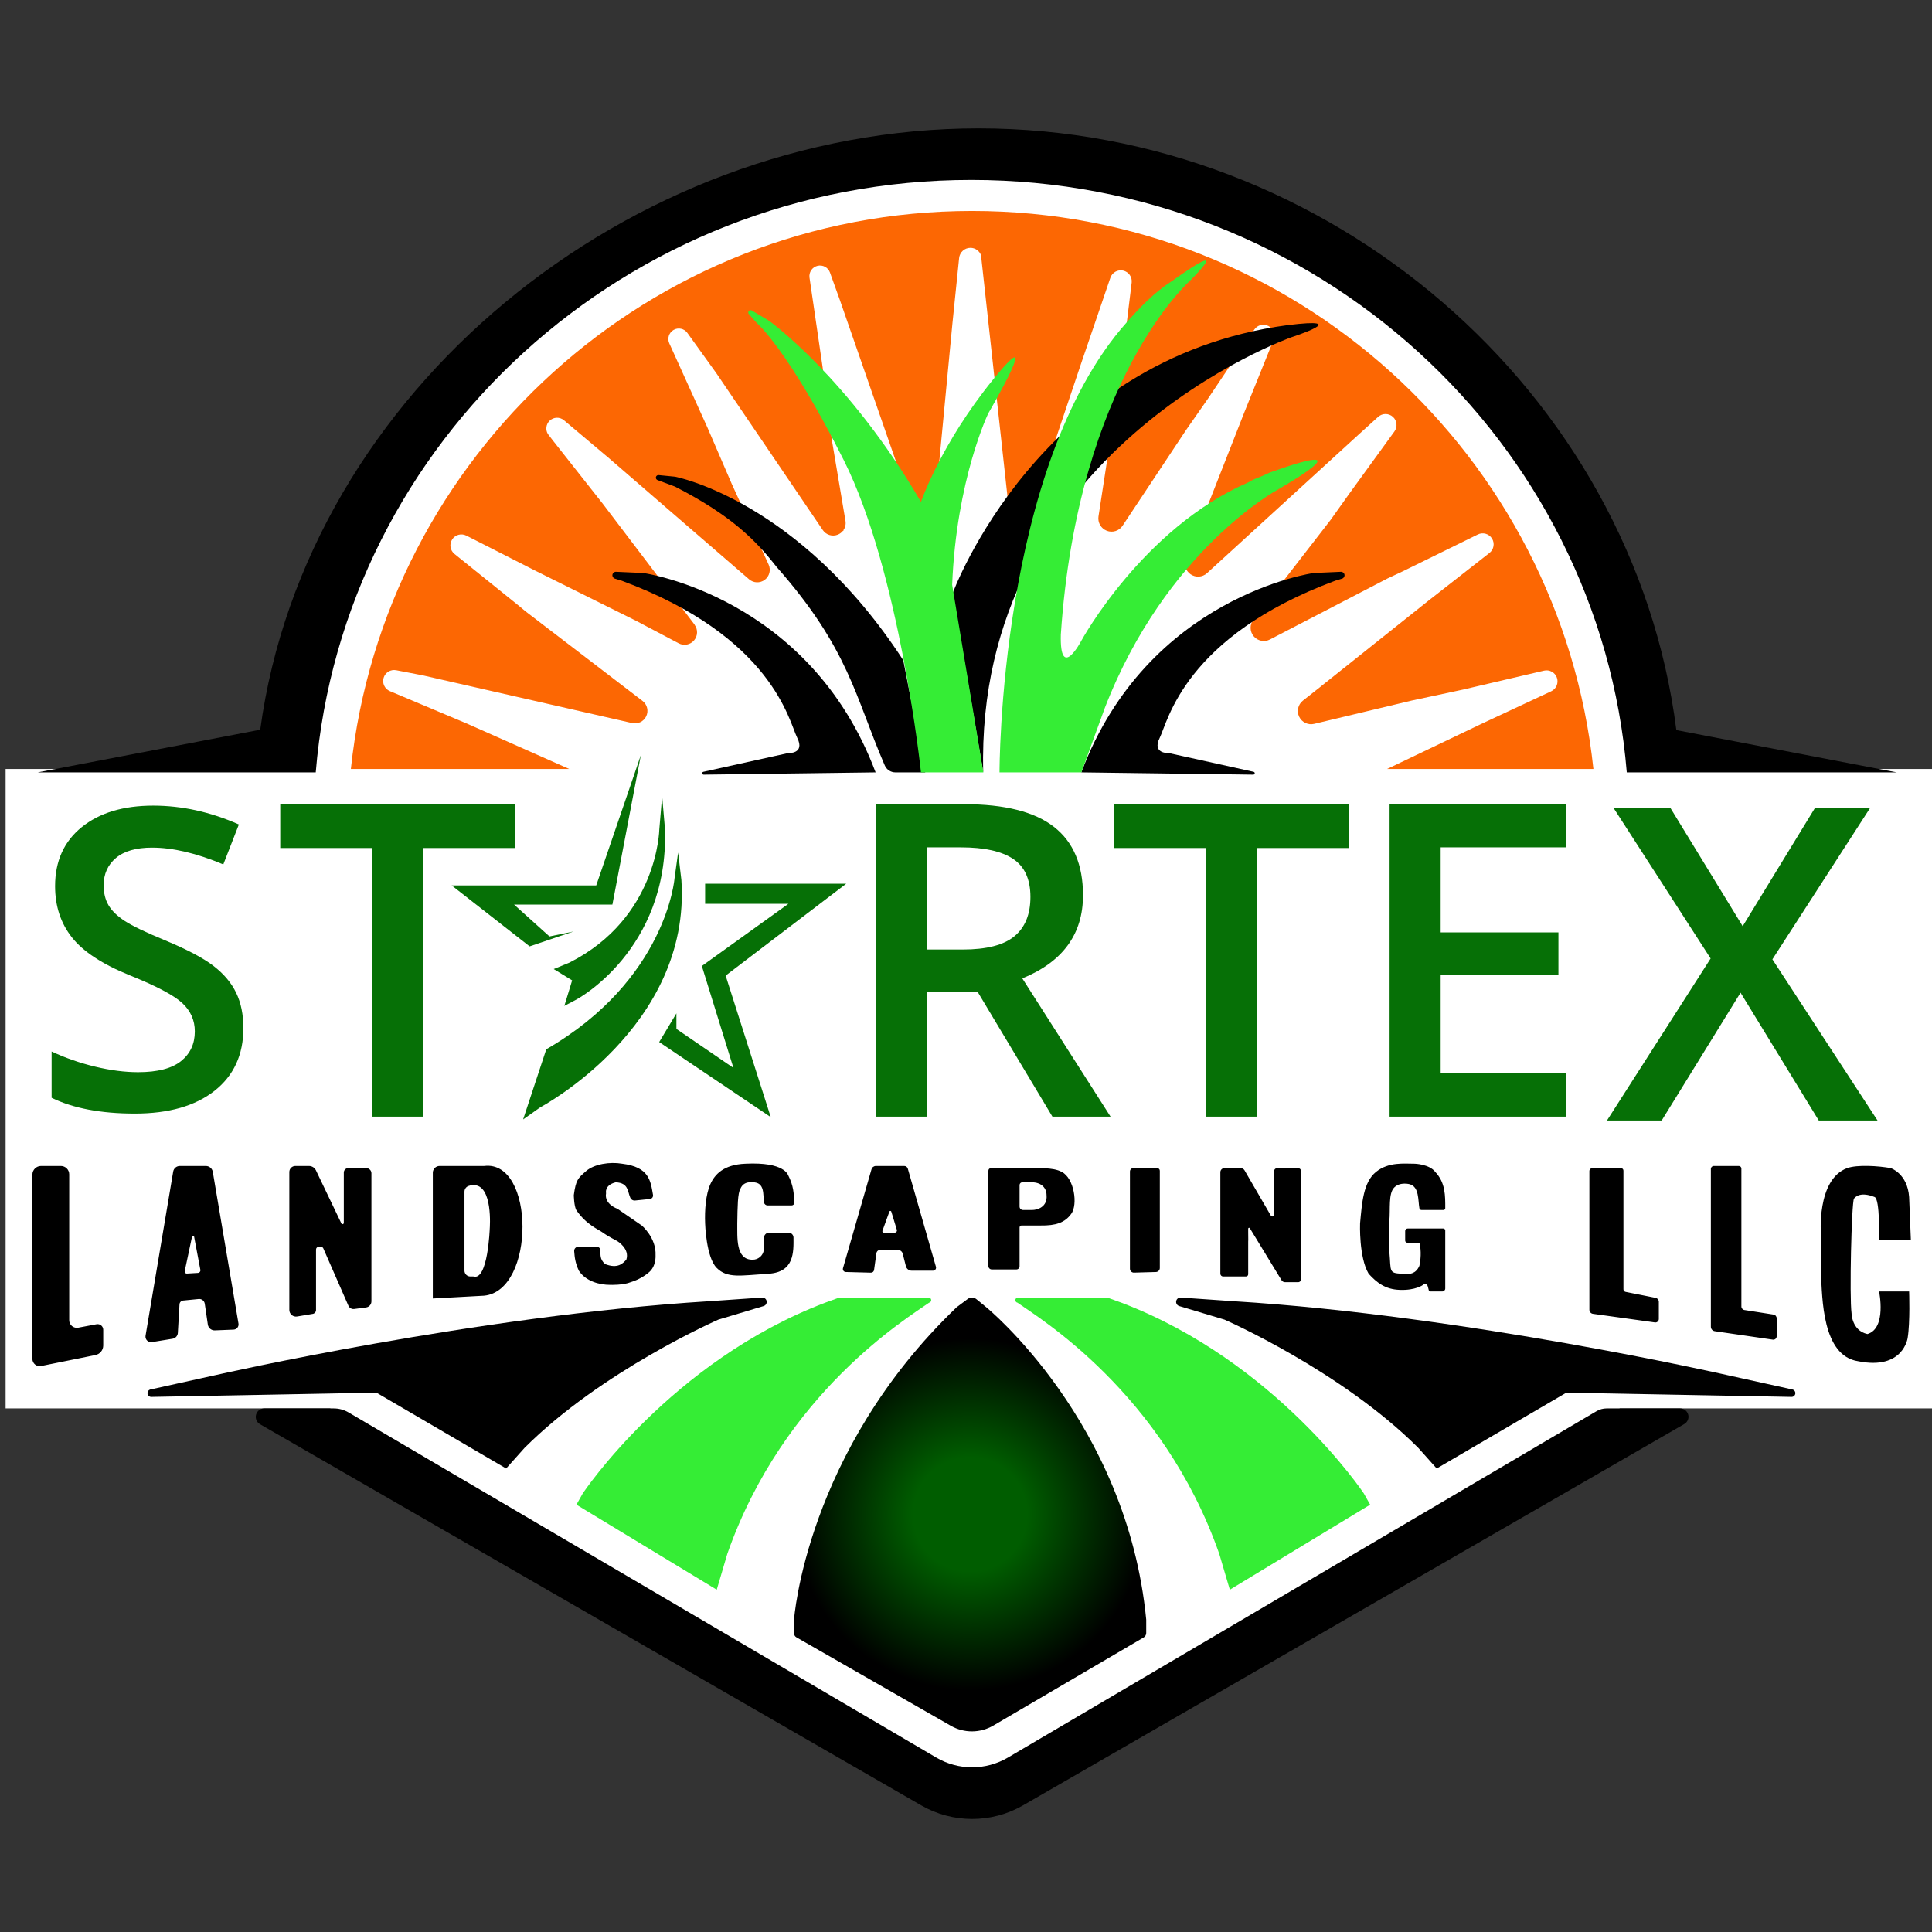 <?xml version="1.0" encoding="UTF-8" standalone="no" ?>
<!DOCTYPE svg PUBLIC "-//W3C//DTD SVG 1.1//EN" "http://www.w3.org/Graphics/SVG/1.1/DTD/svg11.dtd">
<svg xmlns="http://www.w3.org/2000/svg" xmlns:xlink="http://www.w3.org/1999/xlink" version="1.1" width="640" height="640" viewBox="0 0 640 640" xml:space="preserve">
<rect x="0" y="0" width="640" height="640" fill="#333333" stroke="none"/>
<desc>Created with Fabric.js 5.3.0</desc>
<defs>
</defs>
<g transform="matrix(1 0 0 1 322.032 329.032)" id="icdRovImFcxnMBLWyTDE5"  >
<path style="stroke: none; stroke-width: 1; stroke-dasharray: none; stroke-linecap: butt; stroke-dashoffset: 0; stroke-linejoin: miter; stroke-miterlimit: 4; fill: rgb(255,255,255); fill-rule: nonzero; opacity: 1;"  transform=" translate(-320.173, -272.491)" d="M 317.605 0 C 429.604 0 523.364 84.835 546.738 198.2 L 640.346 198.2 L 640.346 410.017 L 534.712 410.017 L 500.449 441.869 L 321.221 544.982 L 141.993 441.869 L 107.522 410.017 L -0 410.017 L -0 198.2 L 88.472 198.2 C 111.846 84.835 205.606 -2.842170943040401e-14 317.605 -2.842170943040401e-14 z" stroke-linecap="round" />
</g>
<g transform="matrix(1 0 0 1 322.032 162.312)" id="QAo1Nza0MS0xZevXBH-rA"  >
<path style="stroke: none; stroke-width: 0; stroke-dasharray: none; stroke-linecap: butt; stroke-dashoffset: 0; stroke-linejoin: miter; stroke-miterlimit: 4; fill: rgb(252,103,3); fill-rule: nonzero; opacity: 1;"  transform=" translate(-205.807, -92.429)" d="M 205.807 0 C 312.586 0 400.564 80.994 411.614 184.858 L 343.249 184.858 L 374.298 170.011 L 397.625 159.115 C 399.313 158.326 400.132 156.39 399.523 154.629 C 398.913 152.868 397.072 151.853 395.257 152.277 L 368.411 158.552 L 351.386 162.195 L 319.103 169.905 C 317.104 170.382 315.043 169.405 314.147 167.555 C 313.252 165.706 313.763 163.483 315.376 162.211 L 321.323 157.521 C 321.321 157.518 321.319 157.515 321.317 157.512 L 356.89 129.158 L 377.168 113.294 C 378.635 112.146 378.998 110.075 378.008 108.497 C 377.018 106.918 374.996 106.343 373.323 107.164 L 348.577 119.318 L 343.421 121.731 L 304.446 141.96 C 302.622 142.906 300.386 142.457 299.069 140.879 C 297.753 139.302 297.711 137.021 298.969 135.396 L 324.568 102.325 L 330.58 93.879 L 345.7 73.04 C 346.794 71.532 346.572 69.441 345.185 68.197 C 343.798 66.952 341.696 66.957 340.314 68.207 L 333.842 74.067 L 283.611 119.983 C 282.095 121.369 279.818 121.514 278.138 120.331 C 276.458 119.148 275.828 116.956 276.622 115.061 L 282.417 101.235 L 296.031 66.574 L 305.66 42.697 C 306.357 40.969 305.636 38.994 303.989 38.122 C 302.342 37.25 300.303 37.763 299.266 39.31 L 283.911 62.209 L 276.675 72.573 L 255.636 104.277 C 254.5 105.989 252.326 106.68 250.409 105.938 C 248.493 105.197 247.351 103.222 247.663 101.191 L 255.223 52.032 L 255.531 49.301 L 258.653 23.745 C 258.878 21.895 257.67 20.174 255.854 19.758 C 254.038 19.342 252.201 20.366 251.599 22.129 L 242.695 48.221 L 242.534 48.664 L 226.204 97.273 C 225.55 99.221 223.629 100.451 221.586 100.231 C 220.23 100.085 219.063 99.326 218.366 98.235 C 218.321 98.232 218.276 98.229 218.23 98.226 L 218.199 97.949 C 217.939 97.466 217.767 96.928 217.705 96.356 L 208.742 14.618 C 208.194 13.199 206.817 12.213 205.229 12.216 C 203.304 12.219 201.692 13.677 201.496 15.592 L 199.257 37.467 L 193.64 96.458 C 193.456 98.399 191.944 99.949 190.008 100.182 C 188.072 100.415 186.235 99.268 185.595 97.426 L 161.999 29.528 L 158.714 20.398 C 158.103 18.701 156.307 17.743 154.558 18.181 C 152.809 18.619 151.676 20.311 151.937 22.095 L 156.256 51.605 L 159.421 76.361 L 163.855 102.689 C 164.04 103.785 163.775 104.871 163.177 105.736 L 163.2 105.918 C 163.127 105.945 163.053 105.971 162.98 105.998 C 162.548 106.529 161.981 106.957 161.31 107.226 C 159.501 107.952 157.43 107.319 156.335 105.706 L 121.094 53.779 L 111.467 40.391 C 110.425 38.942 108.453 38.519 106.908 39.413 C 105.363 40.306 104.747 42.226 105.484 43.853 L 118.08 71.653 L 126.175 90.405 L 138.396 117.147 C 139.206 118.92 138.672 121.018 137.112 122.188 C 135.552 123.358 133.388 123.283 131.913 122.008 L 85.663 82.035 L 70.597 69.336 C 69.203 68.161 67.145 68.232 65.835 69.501 C 64.642 70.656 64.422 72.464 65.246 73.859 L 66.829 75.918 L 83.505 97.057 L 113.903 137.081 C 113.895 137.088 113.888 137.096 113.88 137.103 C 115.012 138.643 114.945 140.763 113.708 142.23 C 112.451 143.721 110.326 144.135 108.602 143.224 L 94.421 135.736 L 61.211 119.219 L 38.263 107.545 C 36.603 106.701 34.572 107.247 33.56 108.811 C 32.548 110.376 32.882 112.452 34.333 113.62 L 55.806 130.912 L 57.806 132.586 L 96.624 162.307 C 98.172 163.492 98.685 165.596 97.857 167.361 C 97.029 169.126 95.083 170.075 93.182 169.642 L 23.922 153.86 L 15.03 152.138 C 13.201 151.784 11.4 152.869 10.858 154.651 C 10.317 156.434 11.209 158.338 12.926 159.061 L 38.334 169.764 L 72.36 184.858 L 1.9895196601282805e-13 184.858 C 11.05 80.994 99.028 0 205.807 0 z" stroke-linecap="round" />
</g>
<g transform="matrix(1 0 0 1 246.461 223.012)" id="5QeXm2PVaqlg5T-0_Cp_S"  >
<path style="stroke: rgb(0,0,0); stroke-opacity: 0; stroke-width: 0; stroke-dasharray: none; stroke-linecap: butt; stroke-dashoffset: 0; stroke-linejoin: miter; stroke-miterlimit: 4; fill: rgb(0,0,0); fill-rule: nonzero; opacity: 1;"  transform=" translate(0, 0)" d="M 14.589 26.459 C 14.589 26.459 20.332 26.796 17.629 21.391 C 14.927 15.986 9.521 -12.055 -40.479 -30.636 C -40.479 -30.636 -42.015 -31.102 -42.772 -31.331 L -42.772 -31.331 C -43.332 -31.501 -43.678 -32.061 -43.58 -32.638 C -43.481 -33.215 -42.968 -33.628 -42.384 -33.602 L -33.361 -33.199 C -33.361 -33.199 21.637 -25.597 43.597 32.849 C 43.597 32.849 5.436 33.354 -13.359 33.603 L -13.359 33.603 C -13.603 33.606 -13.81 33.424 -13.839 33.181 C -13.867 32.938 -13.707 32.714 -13.468 32.661 z" stroke-linecap="round" />
</g>
<g transform="matrix(-1 0 0 1 401.805 223.012)" id="UOnIZP4VvCRk-lxYS2vwz"  >
<path style="stroke: rgb(0,0,0); stroke-opacity: 0; stroke-width: 0; stroke-dasharray: none; stroke-linecap: butt; stroke-dashoffset: 0; stroke-linejoin: miter; stroke-miterlimit: 4; fill: rgb(0,0,0); fill-rule: nonzero; opacity: 1;"  transform=" translate(0, 0)" d="M 14.589 26.459 C 14.589 26.459 20.332 26.796 17.629 21.391 C 14.927 15.986 9.521 -12.055 -40.479 -30.636 C -40.479 -30.636 -42.015 -31.102 -42.772 -31.331 L -42.772 -31.331 C -43.332 -31.501 -43.678 -32.061 -43.58 -32.638 C -43.481 -33.215 -42.968 -33.628 -42.384 -33.602 L -33.361 -33.199 C -33.361 -33.199 21.637 -25.597 43.597 32.849 C 43.597 32.849 5.436 33.354 -13.359 33.603 L -13.359 33.603 C -13.603 33.606 -13.81 33.424 -13.839 33.181 C -13.867 32.938 -13.707 32.714 -13.468 32.661 z" stroke-linecap="round" />
</g>
<g transform="matrix(1 0 0 1 261.875 206.619)" id="CXrVHYp2iflMaBAfGEruM"  >
<path style="stroke: rgb(255,243,18); stroke-opacity: 0; stroke-width: 0; stroke-dasharray: none; stroke-linecap: butt; stroke-dashoffset: 0; stroke-linejoin: miter; stroke-miterlimit: 4; fill: rgb(0,0,0); fill-rule: nonzero; opacity: 1;"  transform=" translate(0, 0)" d="M 44.619 49.242 L 34.71 49.242 L 34.71 49.242 C 33.191 49.235 31.82 48.33 31.217 46.936 C 21.383 24.231 19.442 8.412 -4.677 -18.893 C -11.485 -27.578 -19.466 -35.794 -38.245 -45.418 C -38.245 -45.418 -42.142 -46.87 -44.062 -47.585 L -44.062 -47.585 C -44.464 -47.735 -44.693 -48.161 -44.596 -48.579 C -44.5 -48.998 -44.108 -49.279 -43.68 -49.238 L -38.245 -48.705 C -38.245 -48.705 2.835 -40.958 37.342 12.093 z" stroke-linecap="round" />
</g>
<g transform="matrix(1 0 0 1 376.209 181.45)" id="UVYKV7r4SBMNFUlVQfTcv"  >
<path style="stroke: rgb(255,243,18); stroke-opacity: 0; stroke-width: 0; stroke-dasharray: none; stroke-linecap: butt; stroke-dashoffset: 0; stroke-linejoin: miter; stroke-miterlimit: 4; fill: rgb(0,0,0); fill-rule: nonzero; opacity: 1;"  transform=" translate(0, 0)" d="M -60.596 15.005 C -60.596 15.005 -32.192 -62.695 50.202 -73.728 C 72.737 -76.545 51.61 -69.737 51.61 -69.737 C 51.61 -69.737 -53.319 -32.826 -50.502 74.411 z" stroke-linecap="round" />
</g>
<g transform="matrix(1 0 0 1 292.108 179.304)" id="YEHxyejT88rsuOHoK_8nx"  >
<path style="stroke: rgb(255,243,18); stroke-opacity: 0; stroke-width: 0; stroke-dasharray: none; stroke-linecap: butt; stroke-dashoffset: 0; stroke-linejoin: miter; stroke-miterlimit: 4; fill: rgb(53,237,53); fill-rule: nonzero; opacity: 1;"  transform=" translate(0, 0)" d="M 33.635 76.556 L 12.978 76.556 C 12.978 76.556 5.936 9.965 -12.609 -26.889 C -31.154 -63.744 -41.466 -72.353 -41.466 -72.353 L -44.043 -75.265 L -44.043 -75.265 C -44.296 -75.551 -44.303 -75.98 -44.059 -76.275 C -43.815 -76.57 -43.392 -76.643 -43.064 -76.447 L -37.35 -73.041 C -37.35 -73.041 -10.966 -54.12 12.978 -13.04 C 12.978 -13.04 19.551 -32.289 36.922 -53.65 C 54.292 -75.012 35.278 -42.382 35.278 -42.382 C 35.278 -42.382 24.715 -20.551 23.307 14.425 z" stroke-linecap="round" />
</g>
<g transform="matrix(1 0 0 1 383.781 171.084)" id="SWv49QeqCVSC1HzsaO2BK"  >
<path style="stroke: rgb(255,243,18); stroke-opacity: 0; stroke-width: 0; stroke-dasharray: none; stroke-linecap: butt; stroke-dashoffset: 0; stroke-linejoin: miter; stroke-miterlimit: 4; fill: rgb(53,237,53); fill-rule: nonzero; opacity: 1;"  transform=" translate(0, 0)" d="M -25.573 84.776 L -52.676 84.776 C -52.676 84.776 -52.955 -16.489 -10.676 -64.155 C -6.136 -69.274 -1.593 -74.101 4.635 -78.118 C 25.687 -93.098 10.454 -78.118 10.454 -78.118 C 10.454 -78.118 -26.702 -45.482 -32.37 39.133 C -32.775 54.923 -25.573 41.158 -25.573 41.158 C -25.573 41.158 -5.308 3.895 29.776 -11.313 C 31.971 -12.678 33.01 -12.676 36.788 -14.523 C 71.014 -26.759 39.289 -8.772 39.289 -8.772 C 39.289 -8.772 2.447 11.198 -17.796 63.425 z" stroke-linecap="round" />
</g>
<g transform="matrix(1 0 0 1 321.865 418.907)" id="InRa6CcFz9SZvuo63pDHH"  >
<path style="stroke: rgb(0,0,0); stroke-opacity: 0; stroke-width: 0; stroke-dasharray: none; stroke-linecap: butt; stroke-dashoffset: 0; stroke-linejoin: miter; stroke-miterlimit: 4; fill: rgb(0,0,0); fill-rule: nonzero; opacity: 1;"  transform=" translate(0, 0)" d="M -287.667 26.807 C -287.667 28.346 -288.752 29.672 -290.26 29.976 L -308.246 33.607 L -308.246 33.607 C -308.954 33.75 -309.69 33.568 -310.25 33.11 C -310.809 32.652 -311.134 31.967 -311.134 31.244 L -311.134 -29.796 L -311.134 -29.796 C -311.134 -31.377 -309.853 -32.658 -308.272 -32.658 L -301.692 -32.658 L -301.692 -32.658 C -300.171 -32.658 -298.938 -31.425 -298.938 -29.904 L -298.938 18.424 L -298.938 18.424 C -298.938 19.176 -298.603 19.888 -298.025 20.368 C -297.446 20.848 -296.684 21.045 -295.945 20.906 L -289.881 19.763 L -289.881 19.763 C -289.334 19.66 -288.77 19.806 -288.342 20.161 C -287.914 20.516 -287.667 21.043 -287.667 21.599 z M -242.863 19.545 C -242.78 20.032 -242.911 20.53 -243.222 20.914 C -243.533 21.298 -243.994 21.529 -244.487 21.549 L -250.695 21.801 L -250.695 21.801 C -251.848 21.848 -252.851 21.017 -253.019 19.875 L -254.035 12.972 L -254.035 12.972 C -254.178 12 -255.059 11.311 -256.037 11.408 L -261.203 11.917 L -261.203 11.917 C -261.855 11.981 -262.363 12.51 -262.401 13.164 L -262.952 22.645 L -262.952 22.645 C -263.009 23.614 -263.73 24.414 -264.688 24.57 L -271.541 25.685 L -271.541 25.685 C -272.126 25.78 -272.721 25.588 -273.14 25.167 C -273.558 24.747 -273.747 24.15 -273.649 23.566 L -264.493 -30.804 L -264.493 -30.804 C -264.313 -31.874 -263.386 -32.658 -262.301 -32.658 L -253.672 -32.658 L -253.672 -32.658 C -252.536 -32.658 -251.566 -31.838 -251.376 -30.718 z M -256.298 2.764 C -256.048 2.749 -255.817 2.627 -255.663 2.43 C -255.509 2.232 -255.447 1.978 -255.493 1.732 L -257.569 -9.278 L -257.569 -9.278 C -257.6 -9.439 -257.74 -9.557 -257.904 -9.559 C -258.068 -9.561 -258.211 -9.446 -258.245 -9.286 L -260.674 2.165 L -260.674 2.165 C -260.718 2.372 -260.663 2.587 -260.525 2.747 C -260.387 2.907 -260.183 2.994 -259.972 2.981 z M -200.535 -31.95 C -199.59 -31.95 -198.825 -31.185 -198.825 -30.24 L -198.825 12.177 L -198.825 12.177 C -198.825 13.203 -199.585 14.069 -200.601 14.202 L -204.535 14.719 L -204.535 14.719 C -205.342 14.825 -206.122 14.384 -206.448 13.638 L -214.759 -5.357 L -214.759 -5.357 C -214.905 -5.689 -215.233 -5.904 -215.596 -5.904 L -216.254 -5.904 L -216.254 -5.904 C -216.764 -5.904 -217.178 -5.49 -217.178 -4.98 L -217.178 15.059 L -217.178 15.059 C -217.178 15.688 -217.633 16.226 -218.254 16.33 L -223.451 17.2 L -223.451 17.2 C -224.09 17.307 -224.744 17.127 -225.239 16.708 C -225.734 16.289 -226.02 15.673 -226.02 15.025 L -226.02 -30.667 L -226.02 -30.667 C -226.02 -31.766 -225.128 -32.658 -224.029 -32.658 L -219.5 -32.658 L -219.5 -32.658 C -218.521 -32.658 -217.629 -32.096 -217.205 -31.213 L -208.778 -13.624 L -208.778 -13.624 C -208.693 -13.446 -208.496 -13.351 -208.303 -13.395 C -208.111 -13.438 -207.974 -13.61 -207.974 -13.807 L -207.974 -30.487 L -207.974 -30.487 C -207.974 -31.295 -207.319 -31.95 -206.511 -31.95 z M -161.481 10.304 L -178.488 11.235 L -178.488 -30.422 L -178.488 -30.422 C -178.488 -31.657 -177.487 -32.658 -176.252 -32.658 C -171.378 -32.658 -161.481 -32.658 -161.481 -32.658 C -144.669 -34.749 -144.431 8.617 -161.481 10.304 z M -159.629 -11.946 C -159.629 -11.946 -158.468 -26.521 -165.053 -26.318 C -165.594 -26.372 -166.179 -26.22 -166.694 -26.029 L -166.694 -26.029 C -167.481 -25.738 -168.003 -24.988 -168.003 -24.15 L -168.003 2.008 L -168.003 2.008 C -168.003 3.077 -167.136 3.944 -166.066 3.944 C -165.732 3.944 -165.053 3.944 -165.053 3.944 C -160.226 5.48 -159.629 -11.946 -159.629 -11.946 z M -107.072 2.705 C -107.072 2.705 -109.433 4.803 -112.937 5.832 C -115.418 6.861 -119.672 6.723 -119.672 6.723 C -123.335 6.749 -127.857 5.495 -130.117 2.024 C -131.327 -0.631 -131.484 -2.254 -131.662 -4.44 L -131.662 -4.44 C -131.693 -4.817 -131.564 -5.19 -131.308 -5.468 C -131.052 -5.746 -130.691 -5.904 -130.313 -5.904 L -124.151 -5.904 L -124.151 -5.904 C -123.541 -5.897 -123.039 -5.424 -122.996 -4.816 C -122.882 -3.205 -123.261 -1.844 -121.437 -0.175 C -117.114 1.525 -115.451 -0.514 -114.389 -1.621 C -113.17 -5.245 -117.346 -7.754 -117.346 -7.754 C -117.346 -7.754 -120.699 -9.495 -122.145 -10.575 C -123.591 -11.655 -127.628 -13.152 -130.982 -18.082 C -131.742 -19.553 -131.781 -23.025 -131.781 -23.025 C -131.09 -28.075 -130.414 -28.602 -127.737 -30.951 C -125.061 -33.3 -119.821 -34.114 -115.792 -33.41 C -106.827 -32.313 -106.361 -27.815 -105.548 -23.084 L -105.548 -23.084 C -105.492 -22.764 -105.573 -22.435 -105.769 -22.176 C -105.966 -21.917 -106.262 -21.752 -106.585 -21.719 L -111.577 -21.212 L -111.577 -21.212 C -112.203 -21.171 -112.789 -21.521 -113.05 -22.092 C -114.021 -24.218 -113.606 -27.055 -117.899 -27.256 C -121.759 -26.302 -121.104 -23.617 -121.104 -23.617 C -121.758 -19.963 -117.346 -18.491 -117.346 -18.491 L -109.281 -12.947 C -109.281 -12.947 -104.427 -8.918 -104.706 -3.053 C -104.706 -3.053 -104.425 0.678 -107.072 2.705 z M -72.529 -27.256 C -75.096 -27.486 -76.095 -26.302 -76.601 -25.105 C -77.502 -23.645 -77.538 -19.21 -77.633 -13.648 C -77.57 -9.246 -78.282 -1.5 -72.529 -1.621 C -70.886 -1.585 -69.086 -2.801 -68.847 -4.861 C -68.73 -6.275 -68.77 -7.528 -68.791 -8.841 L -68.791 -8.841 C -68.799 -9.298 -68.622 -9.74 -68.302 -10.066 C -67.981 -10.392 -67.542 -10.575 -67.085 -10.575 L -60.635 -10.575 L -60.635 -10.575 C -59.743 -10.575 -59.019 -9.856 -59.011 -8.965 C -58.973 -4.159 -58.72 2.495 -67.264 3.034 C -76.597 3.622 -80.917 4.651 -84.451 1.102 C -87.986 -2.447 -88.284 -13.648 -88.284 -13.648 C -88.459 -18.005 -88.074 -23.236 -86.566 -26.603 C -85.057 -29.969 -82.048 -33.115 -74.982 -33.41 C -61.879 -34.081 -60.821 -29.633 -60.727 -29.5 C -58.999 -26.113 -58.889 -23.549 -58.744 -20.517 L -58.744 -20.517 C -58.732 -20.277 -58.82 -20.043 -58.985 -19.869 C -59.151 -19.695 -59.381 -19.597 -59.621 -19.597 L -67.618 -19.597 L -67.618 -19.597 C -68.199 -19.607 -68.689 -20.033 -68.779 -20.607 C -69.168 -23.096 -68.384 -27.288 -72.529 -27.256 z M -11.822 0.739 C -11.735 1.043 -11.795 1.37 -11.986 1.623 C -12.176 1.875 -12.474 2.024 -12.79 2.024 L -19.869 2.024 L -19.869 2.024 C -20.766 2.024 -21.549 1.415 -21.77 0.545 L -22.827 -3.609 L -22.827 -3.609 C -23.015 -4.345 -23.678 -4.861 -24.438 -4.861 L -30.283 -4.861 L -30.283 -4.861 C -30.915 -4.861 -31.451 -4.395 -31.539 -3.769 L -32.321 1.8 L -32.321 1.8 C -32.393 2.316 -32.841 2.695 -33.361 2.681 L -41.689 2.46 L -41.689 2.46 C -41.996 2.452 -42.281 2.302 -42.462 2.055 C -42.643 1.808 -42.699 1.491 -42.614 1.196 L -33.168 -31.565 L -33.168 -31.565 C -32.981 -32.212 -32.389 -32.658 -31.715 -32.658 L -22.315 -32.658 L -22.315 -32.658 C -21.77 -32.658 -21.29 -32.296 -21.14 -31.772 z M -29.543 -11.192 C -29.594 -11.051 -29.573 -10.894 -29.487 -10.771 C -29.401 -10.648 -29.261 -10.575 -29.111 -10.575 L -25.477 -10.575 L -25.477 -10.575 C -25.244 -10.575 -25.026 -10.686 -24.887 -10.872 C -24.749 -11.059 -24.707 -11.301 -24.775 -11.523 L -26.613 -17.553 L -26.613 -17.553 C -26.654 -17.688 -26.776 -17.781 -26.917 -17.785 C -27.058 -17.788 -27.185 -17.701 -27.233 -17.569 z M 32.991 -16.801 C 30.884 -13.887 27.901 -12.868 22.793 -12.947 C 22.793 -12.947 30.653 -18.136 22.793 -12.947 C 21.228 -12.947 18.598 -12.947 16.532 -12.947 L 16.532 -12.947 C 16.173 -12.947 15.881 -12.656 15.881 -12.296 L 15.881 0.564 L 15.881 0.564 C 15.881 1.143 15.412 1.612 14.833 1.612 L 6.674 1.612 L 6.674 1.612 C 6.055 1.612 5.553 1.11 5.553 0.491 L 5.553 -31.097 L 5.553 -31.097 C 5.553 -31.568 5.935 -31.95 6.407 -31.95 C 9.777 -31.95 16.618 -31.95 16.618 -31.95 C 21.938 -31.868 26.858 -32.337 29.871 -30.689 C 33.983 -28.57 35.255 -19.872 32.991 -16.801 z M 16.795 -27.256 C 16.29 -27.256 15.881 -26.847 15.881 -26.342 L 15.881 -19.211 L 15.881 -19.211 C 15.881 -18.587 16.386 -18.082 17.01 -18.082 C 18.003 -18.082 20.019 -18.082 20.019 -18.082 C 21.728 -18.056 25.206 -19.081 24.813 -23.025 C 24.813 -25.318 23.169 -27.207 20.019 -27.256 C 20.019 -27.256 17.859 -27.256 16.795 -27.256 z M 62.338 1.128 C 62.338 1.851 61.763 2.442 61.041 2.462 L 53.771 2.668 L 53.771 2.668 C 53.422 2.677 53.085 2.546 52.835 2.303 C 52.584 2.06 52.443 1.726 52.443 1.377 L 52.443 -30.837 L 52.443 -30.837 C 52.443 -31.452 52.942 -31.95 53.556 -31.95 L 61.468 -31.95 L 61.468 -31.95 C 61.949 -31.95 62.338 -31.561 62.338 -31.08 z M 108.148 -31.95 C 108.686 -31.95 109.122 -31.514 109.122 -30.976 L 109.122 4.884 L 109.122 4.884 C 109.122 5.408 108.698 5.832 108.174 5.832 L 103.812 5.832 L 103.812 5.832 C 103.345 5.832 102.912 5.589 102.669 5.19 L 92.16 -12.054 L 92.16 -12.054 C 92.091 -12.167 91.956 -12.22 91.83 -12.184 C 91.703 -12.149 91.616 -12.033 91.616 -11.902 C 91.616 -11.464 91.616 -10.575 91.616 -10.575 C 91.698 -5.894 91.616 -8.164 91.616 -8.164 L 91.616 3.209 L 91.616 3.209 C 91.616 3.615 91.286 3.944 90.88 3.944 L 83.319 3.944 L 83.319 3.944 C 82.807 3.944 82.392 3.529 82.392 3.017 L 82.392 -30.596 L 82.392 -30.596 C 82.392 -31.344 82.998 -31.95 83.746 -31.95 L 89.115 -31.95 L 89.115 -31.95 C 89.652 -31.95 90.149 -31.664 90.419 -31.2 L 99.115 -16.226 L 99.115 -16.226 C 99.245 -16.003 99.508 -15.894 99.758 -15.962 C 100.007 -16.029 100.18 -16.255 100.18 -16.513 C 100.18 -17.33 100.18 -18.988 100.18 -18.988 C 100.167 -23.24 100.025 -18.505 100.18 -21.075 C 100.18 -21.075 100.18 -27.648 100.18 -30.886 L 100.18 -30.886 C 100.18 -31.474 100.657 -31.95 101.244 -31.95 z M 144.33 -7.246 C 143.937 -7.246 143.619 -7.564 143.619 -7.957 L 143.619 -11.135 L 143.619 -11.135 C 143.619 -11.583 143.982 -11.946 144.43 -11.946 L 156.24 -11.946 L 156.24 -11.946 C 156.601 -11.946 156.894 -11.653 156.894 -11.291 L 156.894 7.915 L 156.894 7.915 C 156.894 8.461 156.452 8.904 155.905 8.904 L 152.002 8.904 L 152.002 8.904 C 151.743 8.9 151.516 8.733 151.434 8.487 C 151.167 7.68 151.029 5.445 149.556 6.723 C 149.556 6.723 147.085 8.605 141.771 8.38 C 137.048 8.22 134.198 5.985 131.514 3.034 C 128.241 -2.473 128.678 -13.648 128.678 -13.648 C 129.302 -20.418 129.74 -27.278 133.951 -30.69 C 138.162 -34.101 143.433 -33.396 146.79 -33.41 C 146.79 -33.41 151.624 -33.276 153.583 -30.69 C 156.977 -27.13 156.902 -22.778 156.895 -18.661 L 156.895 -18.661 C 156.895 -18.341 156.635 -18.082 156.316 -18.082 L 149.011 -18.082 L 149.011 -18.082 C 148.672 -18.085 148.384 -18.33 148.327 -18.664 C 147.846 -21.44 148.27 -25.673 145.181 -26.603 C 145.181 -26.603 142.009 -27.53 140.003 -25.545 C 137.998 -23.56 138.746 -18.389 138.377 -14.392 C 138.377 -14.392 138.377 -9.901 138.377 -4.27 C 139.032 2.541 137.846 2.98 143.619 3.034 C 145.264 3.284 147.219 2.954 148.332 0.401 C 148.724 -1.432 149.052 -4.482 148.332 -7.246 C 148.332 -7.246 145.651 -7.246 144.33 -7.246 z M 227.641 18.028 C 227.641 18.36 227.498 18.675 227.247 18.893 C 226.997 19.111 226.665 19.21 226.336 19.164 L 205.819 16.313 L 205.819 16.313 C 205.142 16.219 204.639 15.641 204.639 14.959 L 204.639 -30.967 L 204.639 -30.967 C 204.639 -31.51 205.079 -31.95 205.623 -31.95 L 215.092 -31.95 L 215.092 -31.95 C 215.55 -31.95 215.921 -31.579 215.921 -31.122 L 215.921 8.174 L 215.921 8.174 C 215.921 8.598 216.221 8.964 216.637 9.046 L 226.579 11.024 L 226.579 11.024 C 227.197 11.147 227.641 11.689 227.641 12.319 z M 266.68 23.782 C 266.68 24.102 266.541 24.406 266.299 24.615 C 266.057 24.824 265.737 24.918 265.42 24.872 L 246.169 22.071 L 246.169 22.071 C 245.431 21.964 244.884 21.331 244.884 20.586 L 244.884 -31.685 L 244.884 -31.685 C 244.884 -32.222 245.319 -32.658 245.856 -32.658 L 254.141 -32.658 L 254.141 -32.658 C 254.612 -32.658 254.994 -32.276 254.994 -31.804 L 254.994 13.873 L 254.994 13.873 C 254.994 14.463 255.424 14.965 256.006 15.056 L 265.633 16.56 L 265.633 16.56 C 266.236 16.654 266.68 17.173 266.68 17.783 z M 291.493 16.149 C 291.493 16.149 291.533 21.855 296.743 23.016 C 303.198 21.12 300.6 8.904 300.6 8.904 L 310.559 8.904 C 310.559 8.904 310.926 19.095 310.073 24.303 C 310.073 24.303 308.64 35.019 293.733 32.03 C 281.659 30.286 281.802 10.799 281.351 3.034 C 281.351 3.034 281.41 -5.383 281.351 -9.812 C 281.351 -9.812 279.768 -28.149 290.028 -31.95 C 293.378 -33.146 300.387 -32.696 304.488 -31.95 C 304.488 -31.95 310.003 -30.167 310.559 -22.383 L 311.134 -8.164 L 300.6 -8.164 C 300.6 -8.164 300.962 -21.732 299.121 -22.383 C 294.557 -24.184 292.862 -22.562 292.285 -21.846 C 291.482 -20.223 290.75 10.743 291.492 16.149 z" stroke-linecap="round" />
</g>
<g transform="matrix(1 0 0 1 151.423 458.143)" id="uJeykIE77URCcuKDKkVPP"  >
<path style="stroke: rgb(255,243,18); stroke-opacity: 0; stroke-width: 0; stroke-dasharray: none; stroke-linecap: butt; stroke-dashoffset: 0; stroke-linejoin: miter; stroke-miterlimit: 4; fill: rgb(0,0,0); fill-rule: nonzero; opacity: 1;"  transform=" translate(0, 0)" d="M 16.243 28.312 L -26.714 3.195 L -101.295 4.602 L -101.295 4.602 C -101.934 4.614 -102.479 4.139 -102.554 3.504 C -102.63 2.868 -102.211 2.279 -101.586 2.142 L -79.766 -2.674 C -79.766 -2.674 6.854 -22.392 83.379 -27.087 C 83.379 -27.087 95.201 -27.905 101.024 -28.309 L 101.024 -28.309 C 101.755 -28.359 102.408 -27.852 102.539 -27.13 C 102.671 -26.409 102.239 -25.704 101.537 -25.493 L 86.522 -20.991 C 86.522 -20.991 47.925 -4.099 22.338 21.488 z" stroke-linecap="round" />
</g>
<g transform="matrix(-1 0 0 1 492.167 458.143)" id="CMY0s8rtYoEziOSl5tsD2"  >
<path style="stroke: rgb(255,243,18); stroke-opacity: 0; stroke-width: 0; stroke-dasharray: none; stroke-linecap: butt; stroke-dashoffset: 0; stroke-linejoin: miter; stroke-miterlimit: 4; fill: rgb(0,0,0); fill-rule: nonzero; opacity: 1;"  transform=" translate(0, 5.592e-7)" d="M 16.243 28.312 L -26.714 3.195 L -101.295 4.602 L -101.295 4.602 C -101.934 4.614 -102.479 4.139 -102.554 3.504 C -102.63 2.868 -102.211 2.279 -101.586 2.142 L -79.766 -2.674 C -79.766 -2.674 6.854 -22.392 83.379 -27.087 C 83.379 -27.087 95.201 -27.905 101.024 -28.309 L 101.024 -28.309 C 101.755 -28.359 102.408 -27.852 102.539 -27.13 C 102.671 -26.409 102.239 -25.704 101.537 -25.493 L 86.522 -20.991 C 86.522 -20.991 47.925 -4.099 22.338 21.488 z" stroke-linecap="round" />
</g>
<g transform="matrix(1 0 0 1 249.715 478.219)" id="JYET5hnujUx26JDb2SMez"  >
<path style="stroke: rgb(255,243,18); stroke-opacity: 0; stroke-width: 0; stroke-dasharray: none; stroke-linecap: butt; stroke-dashoffset: 0; stroke-linejoin: miter; stroke-miterlimit: 4; fill: rgb(53,237,53); fill-rule: nonzero; opacity: 1;"  transform=" translate(0, 0)" d="M 28.323 -48.388 L 57.907 -48.388 L 57.907 -48.388 C 58.352 -48.388 58.724 -48.047 58.763 -47.603 C 58.801 -47.159 58.494 -46.76 58.055 -46.682 L 58.055 -46.682 C 51.155 -41.778 10.013 -17.012 -8.766 36.462 L -12.287 48.388 L -58.766 20.219 L -56.653 16.463 C -56.653 16.463 -27.545 -27.23 23.628 -46.682 z" stroke-linecap="round" />
</g>
<g transform="matrix(-1 0 0 1 395.112 478.219)" id="RlYXYxmC-XQGZvy1hRYi3"  >
<path style="stroke: rgb(255,243,18); stroke-opacity: 0; stroke-width: 0; stroke-dasharray: none; stroke-linecap: butt; stroke-dashoffset: 0; stroke-linejoin: miter; stroke-miterlimit: 4; fill: rgb(53,237,53); fill-rule: nonzero; opacity: 1;"  transform=" translate(-0, -0)" d="M 28.323 -48.388 L 57.907 -48.388 L 57.907 -48.388 C 58.352 -48.388 58.724 -48.047 58.763 -47.603 C 58.801 -47.159 58.494 -46.76 58.055 -46.682 L 58.055 -46.682 C 51.155 -41.778 10.013 -17.012 -8.766 36.462 L -12.287 48.388 L -58.766 20.219 L -56.653 16.463 C -56.653 16.463 -27.545 -27.23 23.628 -46.682 z" stroke-linecap="round" />
</g>
<g transform="matrix(1 0 0 1 321.366 501.691)" id="drKkTcucooWj7-IBi1GXi"  >
<radialGradient id="SVGID_664" gradientUnits="userSpaceOnUse" gradientTransform="matrix(1 0 0 1 -58.333 -71.855)"  cx="58.333" cy="71.855" r="58.333" fx="58.333" fy="71.855">
<stop offset="0%" style="stop-color:#005D00;stop-opacity: 1"/>
<stop offset="32.317%" style="stop-color:#005D00;stop-opacity: 1"/>
<stop offset="100%" style="stop-color:#000000;stop-opacity: 1"/>
</radialGradient>
<path style="stroke: rgb(255,243,18); stroke-opacity: 0; stroke-width: 0; stroke-dasharray: none; stroke-linecap: butt; stroke-dashoffset: 0; stroke-linejoin: miter; stroke-miterlimit: 4; fill: url(#SVGID_664); fill-rule: nonzero; opacity: 1;"  transform=" translate(0, 0)" d="M -0.787 -71.395 C 0.067 -72.031 1.244 -72.005 2.068 -71.331 L 5.319 -68.673 C 5.319 -68.673 51.995 -30.656 58.333 34.837 C 58.333 34.837 58.333 37.811 58.333 39.276 L 58.333 39.276 C 58.333 39.871 58.018 40.421 57.504 40.722 L 7.677 69.929 L 7.677 69.929 C 3.341 72.471 -2.025 72.498 -6.386 69.999 L -57.556 40.682 L -57.556 40.682 C -58.037 40.406 -58.333 39.894 -58.333 39.34 L -58.333 34.837 C -58.333 34.837 -54.441 -20.786 -4.441 -68.673 C -4.441 -68.673 -1.993 -70.497 -0.787 -71.395 z" stroke-linecap="round" />
</g>
<g transform="matrix(1 0 0 1 320.413 149.194)" id="H7gdblQAuhphP-a2Ujn9z"  >
<path style="stroke: none; stroke-width: 0; stroke-dasharray: none; stroke-linecap: butt; stroke-dashoffset: 0; stroke-linejoin: miter; stroke-miterlimit: 4; fill: rgb(0,0,0); fill-rule: nonzero; opacity: 1;"  transform=" translate(-307.908, -106.667)" d="M 311.678 0 C 427.528 0 528.544 87.09 542.81 199.329 L 615.815 213.333 L 544.127 213.333 C 544.127 213.333 544.127 213.333 544.127 213.333 L 526.387 213.333 C 517.333 103.522 423.515 17.081 309.238 17.081 C 194.961 17.081 101.143 103.522 92.089 213.333 L 72.283 213.333 C 72.283 213.333 72.283 213.333 72.283 213.333 L 72.283 213.333 L 4.263256414560601e-14 213.333 L 73.7 199.196 C 88.915 87.022 195.874 -0 311.678 -0 z" stroke-linecap="round" />
</g>
<g transform="matrix(1 0 0 1 322.03 534.558)" id="neww78aTTOkNmq9BUdxCE"  >
<path style="stroke: rgb(255,243,18); stroke-opacity: 0; stroke-width: 0; stroke-dasharray: none; stroke-linecap: butt; stroke-dashoffset: 0; stroke-linejoin: miter; stroke-miterlimit: 4; fill: rgb(0,0,0); fill-rule: nonzero; opacity: 1;"  transform=" translate(0, 0)" d="M -235.897 -62.762 C -236.998 -63.396 -237.535 -64.691 -237.206 -65.919 C -236.878 -67.147 -235.766 -68 -234.495 -68 L -211.457 -68 L -211.457 -68 C -209.741 -68 -208.056 -67.542 -206.576 -66.673 L -11.882 47.656 L -11.882 47.656 C -4.546 51.964 4.547 51.96 11.879 47.645 L 206.869 -67.103 L 206.869 -67.103 C 207.867 -67.69 209.005 -68 210.163 -68 L 234.532 -68 L 234.532 -68 C 235.786 -68 236.883 -67.158 237.208 -65.946 C 237.532 -64.735 237.002 -63.457 235.916 -62.83 L 16.884 63.48 L 16.884 63.48 C 6.435 69.506 -6.433 69.507 -16.883 63.483 z" stroke-linecap="round" />
</g>
<g transform="matrix(1 0 0 1 180.96 281.808)" id="N_wTuYqWlI7ElKj_K-Dia"  >
<path style="stroke: rgb(255,243,18); stroke-opacity: 0; stroke-width: 0; stroke-dasharray: none; stroke-linecap: butt; stroke-dashoffset: 0; stroke-linejoin: miter; stroke-miterlimit: 4; fill: rgb(6,112,6); fill-rule: nonzero; opacity: 1;"  transform=" translate(0, 0)" d="M -5.516 31.69 L -31.338 11.502 L 16.549 11.502 L 31.338 -31.69 L 21.904 17.84 L -10.681 17.84 L 1.056 28.404 L 9.038 26.761 z" stroke-linecap="round" />
</g>
<g transform="matrix(1 0 0 1 201.875 298.475)" id="sV7MfFTZ7fqzjHUpkj7Sb"  >
<path style="stroke: rgb(255,243,18); stroke-opacity: 0; stroke-width: 0; stroke-dasharray: none; stroke-linecap: butt; stroke-dashoffset: 0; stroke-linejoin: miter; stroke-miterlimit: 4; fill: rgb(6,112,6); fill-rule: nonzero; opacity: 1;"  transform=" translate(0, 0)" d="M -18.45 22.535 L -12.347 26.291 L -14.929 34.742 L -10.926 32.629 C -10.926 32.629 19.591 16.432 18.417 -23.709 L 17.466 -34.742 L 16.527 -23.709 C 16.527 -23.709 16.057 5.634 -13.286 20.423 z" stroke-linecap="round" />
</g>
<g transform="matrix(1 0 0 1 199.582 326.625)" id="el6ylmBep4mW8qm3k1rYs"  >
<path style="stroke: rgb(255,243,18); stroke-opacity: 0; stroke-width: 0; stroke-dasharray: none; stroke-linecap: butt; stroke-dashoffset: 0; stroke-linejoin: miter; stroke-miterlimit: 4; fill: rgb(6,112,6); fill-rule: nonzero; opacity: 1;"  transform=" translate(0, 0)" d="M -18.622 20.963 L -26.293 44.203 L -20.659 40.212 C -20.659 40.212 29.424 13.724 26.138 -35.102 L 25.05 -44.203 L 23.857 -35.598 C 23.857 -35.598 21.182 -2.038 -18.622 20.963 z" stroke-linecap="round" />
</g>
<g transform="matrix(1 0 0 1 249.343 331.4)" id="21TFwREUG_wk7sMfC5yCe"  >
<path style="stroke: rgb(255,243,18); stroke-opacity: 0; stroke-width: 0; stroke-dasharray: none; stroke-linecap: butt; stroke-dashoffset: 0; stroke-linejoin: miter; stroke-miterlimit: 4; fill: rgb(6,112,6); fill-rule: nonzero; opacity: 1;"  transform=" translate(0, 0)" d="M -30.978 13.791 L -25.272 4.28 L -25.272 9.443 L -6.386 22.351 L -16.848 -11.4 L 11.821 -31.997 L -15.761 -31.997 L -15.761 -38.655 L 30.978 -38.655 L -8.967 -8.22 L 5.978 38.655 z" stroke-linecap="round" />
</g>
<g transform="matrix(1 0 0 1 48.861 317.88)" id="9DCPNHhDSNYWoq5abqK4p"  >
<path style="stroke: none; stroke-width: 1; stroke-dasharray: none; stroke-linecap: butt; stroke-dashoffset: 0; stroke-linejoin: miter; stroke-miterlimit: 4; fill: rgb(6,112,6); fill-rule: nonzero; opacity: 1;"  transform=" translate(-48.861, -317.88)" d="M 80.624 340.583 L 80.624 340.583 Q 80.624 353.818 71.054 361.352 Q 61.484 368.885 44.652 368.885 L 44.652 368.885 Q 27.82 368.885 17.097 363.659 L 17.097 363.659 L 17.097 348.32 Q 23.884 351.51 31.519 353.343 Q 39.155 355.175 45.738 355.175 L 45.738 355.175 Q 55.376 355.175 59.957 351.51 Q 64.538 347.845 64.538 341.669 L 64.538 341.669 Q 64.538 336.104 60.33 332.235 Q 56.122 328.366 42.955 323.072 L 42.955 323.072 Q 29.381 317.575 23.816 310.516 Q 18.25 303.458 18.25 293.548 L 18.25 293.548 Q 18.25 281.128 27.074 274.001 Q 35.897 266.875 50.761 266.875 L 50.761 266.875 Q 65.014 266.875 79.131 273.119 L 79.131 273.119 L 73.973 286.354 Q 60.738 280.789 50.353 280.789 L 50.353 280.789 Q 42.48 280.789 38.408 284.216 Q 34.336 287.644 34.336 293.277 L 34.336 293.277 Q 34.336 297.146 35.965 299.894 Q 37.594 302.643 41.327 305.086 Q 45.059 307.53 54.765 311.534 L 54.765 311.534 Q 65.692 316.082 70.783 320.018 Q 75.873 323.955 78.248 328.909 Q 80.624 333.864 80.624 340.583 Z" stroke-linecap="round" />
</g>
<g transform="matrix(1 0 0 1 305.853 318.156)" id="UPehl20VXJEYly31VpmAW"  >
<path style="stroke: none; stroke-width: 1; stroke-dasharray: none; stroke-linecap: butt; stroke-dashoffset: 0; stroke-linejoin: miter; stroke-miterlimit: 4; fill: rgb(6,112,6); fill-rule: nonzero; opacity: 1;"  transform=" translate(-305.853, -318.156)" d="M 140.201 280.914 L 140.201 369.911 L 123.279 369.911 L 123.279 280.914 L 92.835 280.914 L 92.835 266.4 L 170.645 266.4 L 170.645 280.914 L 140.201 280.914 Z M 307.144 280.702 L 307.144 314.545 L 318.897 314.545 Q 330.72 314.545 336.03 310.155 Q 341.341 305.765 341.341 297.128 L 341.341 297.128 Q 341.341 288.348 335.606 284.525 Q 329.871 280.702 318.33 280.702 L 318.33 280.702 L 307.144 280.702 Z M 323.853 328.563 L 307.144 328.563 L 307.144 369.911 L 290.222 369.911 L 290.222 266.4 L 319.463 266.4 Q 339.5 266.4 349.129 273.905 Q 358.758 281.41 358.758 296.561 L 358.758 296.561 Q 358.758 315.89 338.65 324.103 L 338.65 324.103 L 367.891 369.911 L 348.633 369.911 L 323.853 328.563 Z M 416.335 280.914 L 416.335 369.911 L 399.414 369.911 L 399.414 280.914 L 368.969 280.914 L 368.969 266.4 L 446.779 266.4 L 446.779 280.914 L 416.335 280.914 Z M 518.871 355.538 L 518.871 369.911 L 460.319 369.911 L 460.319 266.4 L 518.871 266.4 L 518.871 280.702 L 477.24 280.702 L 477.24 308.88 L 516.251 308.88 L 516.251 323.041 L 477.24 323.041 L 477.24 355.538 L 518.871 355.538 Z" stroke-linecap="round" />
</g>
<g transform="matrix(1 0 0 1 577.146 319.423)" id="RdaHuvUYy1Lyc_raFpuQm"  >
<path style="stroke: none; stroke-width: 1; stroke-dasharray: none; stroke-linecap: butt; stroke-dashoffset: 0; stroke-linejoin: miter; stroke-miterlimit: 4; fill: rgb(6,112,6); fill-rule: nonzero; opacity: 1;"  transform=" translate(-577.146, -319.423)" d="M 587.129 317.794 L 621.963 371.178 L 602.493 371.178 L 576.58 328.839 L 550.454 371.178 L 532.329 371.178 L 566.668 317.511 L 534.524 267.667 L 553.357 267.667 L 577.288 306.82 L 601.218 267.667 L 619.485 267.667 L 587.129 317.794 Z" stroke-linecap="round" />
</g>
</svg>